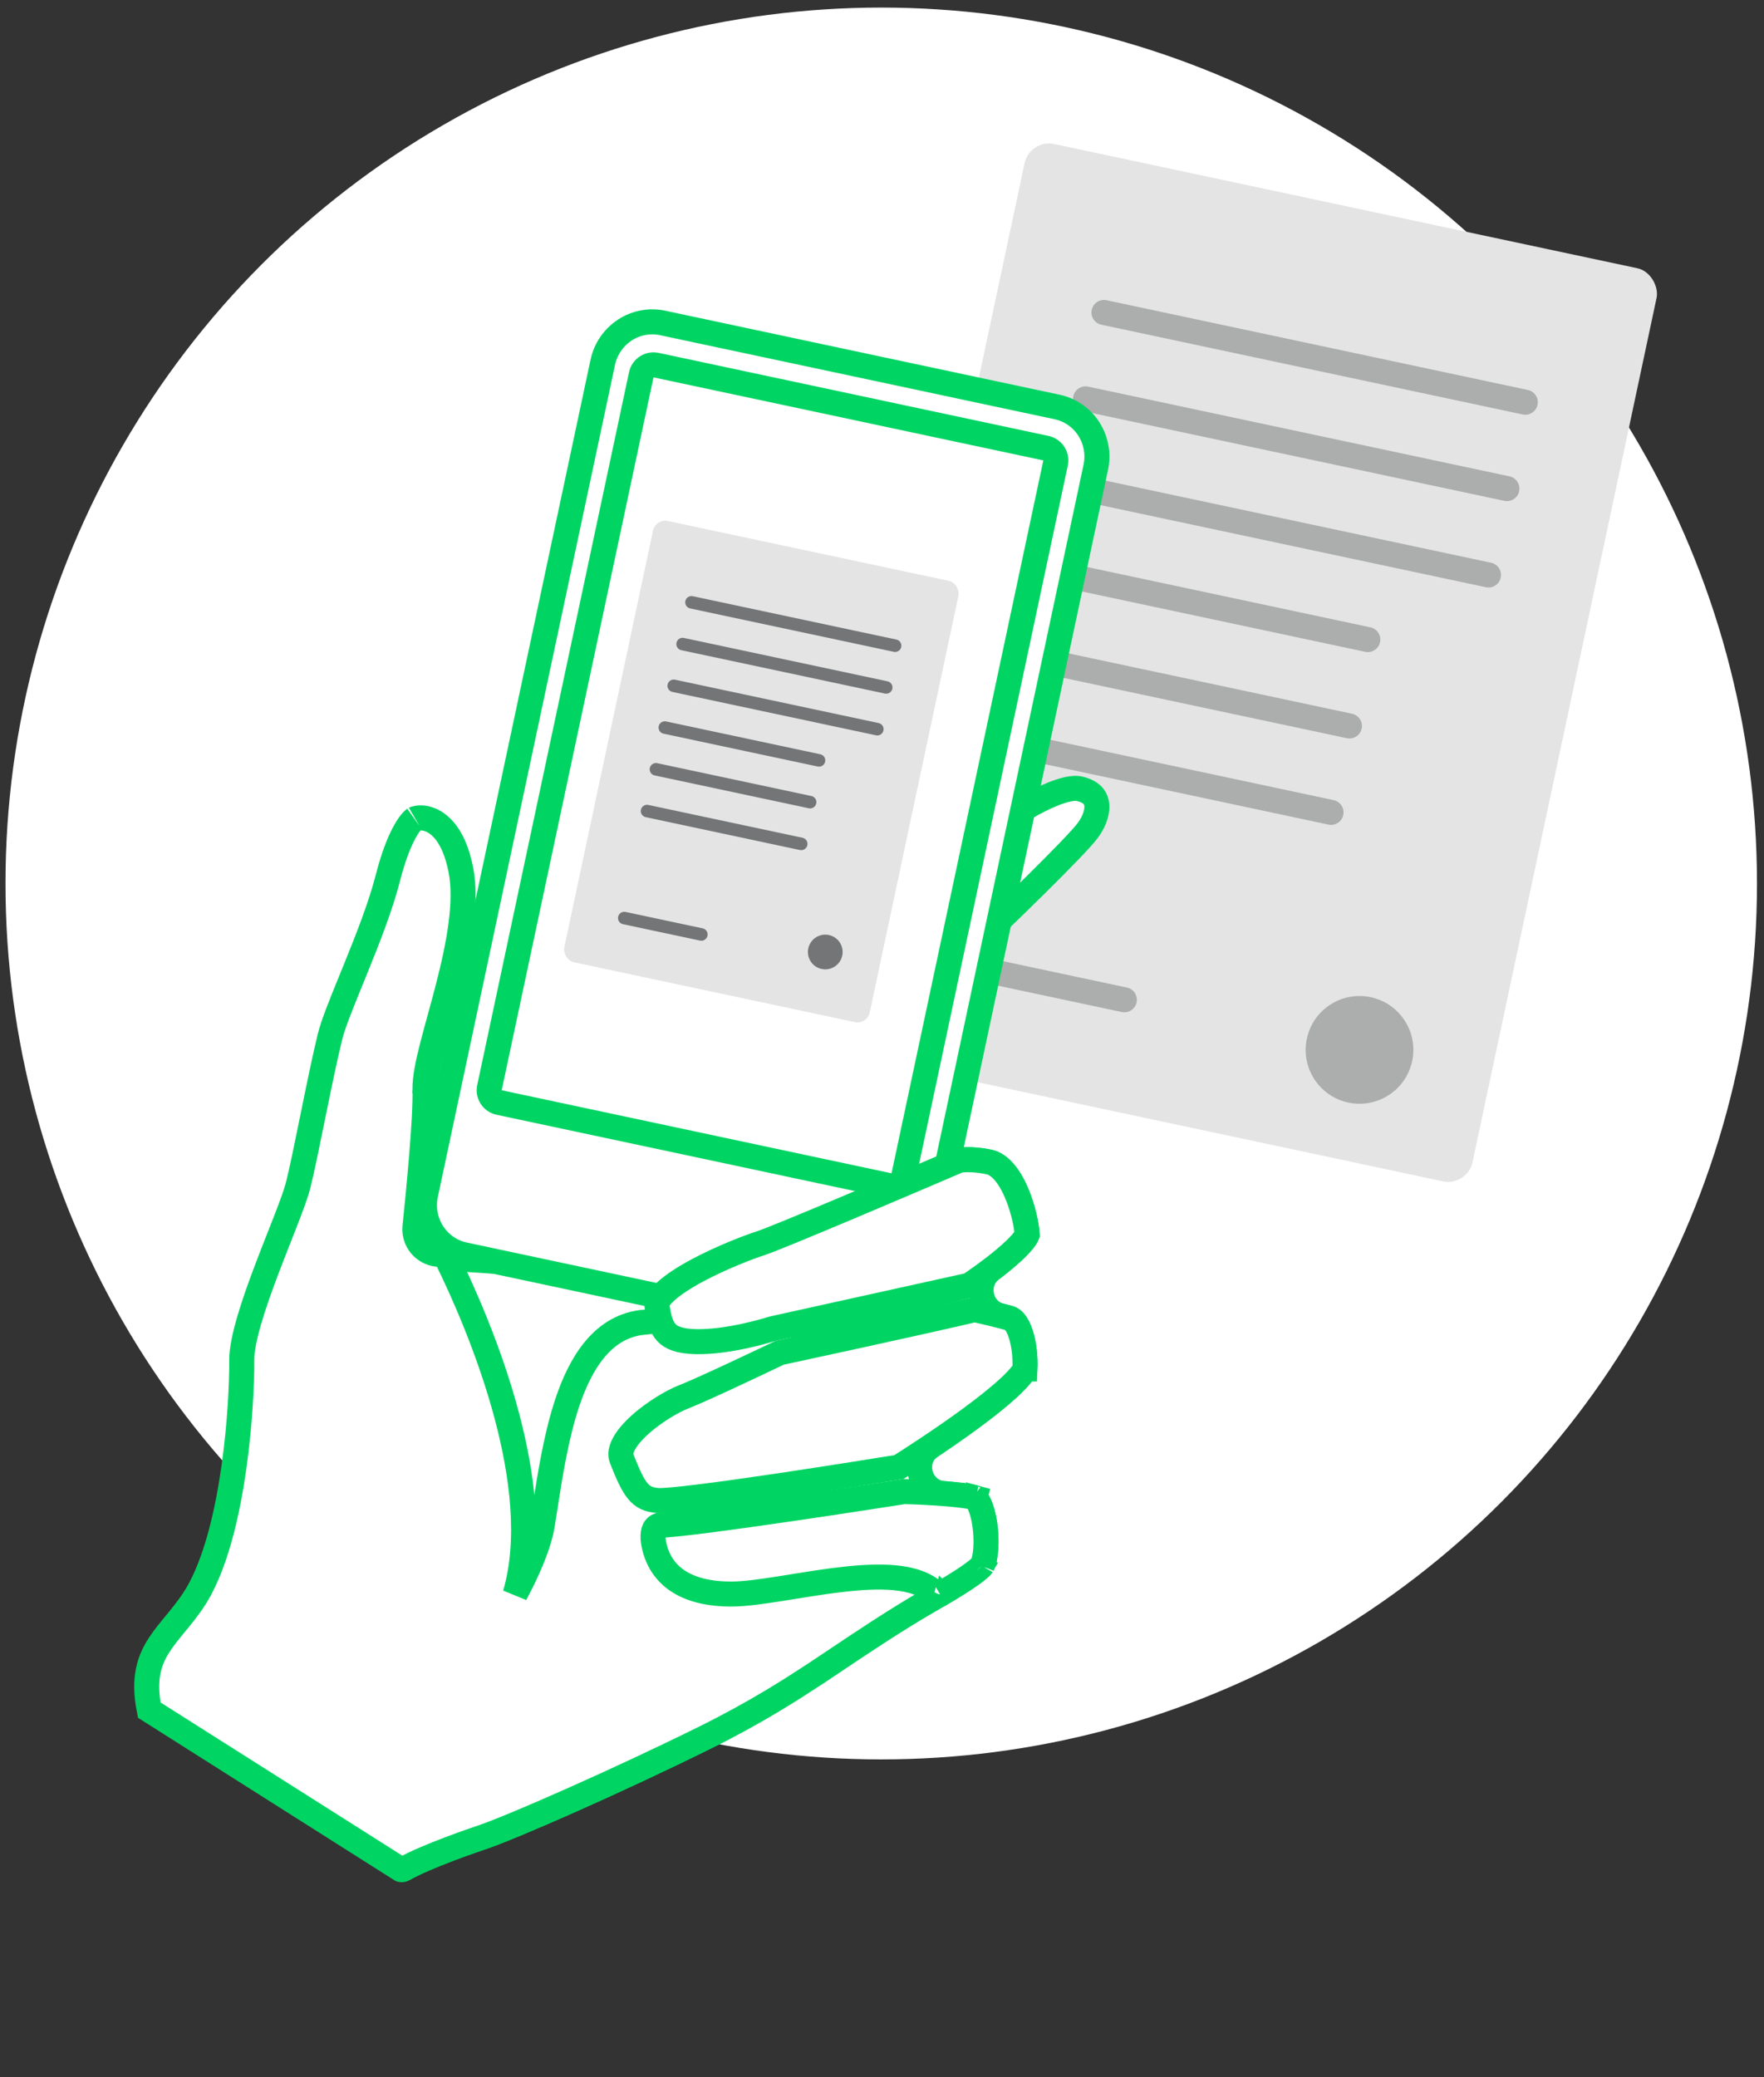 <?xml version="1.0" encoding="UTF-8"?> <svg xmlns="http://www.w3.org/2000/svg" width="141" height="166" viewBox="0 0 141 166" fill="none"><rect x="0" y="0" width="141" height="166" fill="#333333" stroke="none"/> <circle cx="70.439" cy="70.605" r="70" fill="white"></circle> <rect x="82.311" y="11.093" width="51.651" height="74.608" rx="2" transform="rotate(12.023 82.311 11.093)" fill="#E4E4E4"></rect> <path d="M88.241 24.971L121.92 32.144" stroke="#ACADAD" stroke-width="2" stroke-linecap="round"></path> <path d="M86.77 31.875L120.45 39.047" stroke="#ACADAD" stroke-width="2" stroke-linecap="round"></path> <path d="M85.3 38.779L118.979 45.951" stroke="#ACADAD" stroke-width="2" stroke-linecap="round"></path> <path d="M83.83 45.682L109.332 51.113" stroke="#ACADAD" stroke-width="2" stroke-linecap="round"></path> <path d="M82.36 52.586L107.863 58.017" stroke="#ACADAD" stroke-width="2" stroke-linecap="round"></path> <path d="M80.889 59.489L106.392 64.921" stroke="#ACADAD" stroke-width="2" stroke-linecap="round"></path> <path d="M77.121 77.184L89.872 79.9" stroke="#ACADAD" stroke-width="2" stroke-linecap="round"></path> <circle cx="108.668" cy="83.902" r="4.304" transform="rotate(12.023 108.668 83.902)" fill="#ACADAD"></circle> <path d="M77.918 119.689C77.917 119.689 77.917 119.689 77.917 119.689C77.916 119.691 78.061 119.76 78.257 120.166C78.452 120.571 78.613 121.143 78.711 121.799C78.808 122.448 78.837 123.133 78.796 123.741C78.754 124.368 78.644 124.831 78.519 125.087L78.518 125.09C78.521 125.084 78.52 125.085 78.514 125.093C78.494 125.118 78.417 125.214 78.216 125.386C77.983 125.587 77.657 125.827 77.245 126.104C76.422 126.657 75.335 127.303 74.124 128.002L74.124 128.002C71.485 129.526 68.585 131.474 66.676 132.756C66.081 133.156 65.583 133.49 65.218 133.728L65.218 133.728C65.137 133.781 65.052 133.836 64.963 133.894C63.387 134.924 60.47 136.83 56.294 138.896L56.293 138.896C49.448 142.283 40.925 146.03 38.528 146.835C37.999 147.013 34.098 148.332 32.276 149.372C32.218 149.405 32.157 149.42 32.11 149.421C32.088 149.422 32.073 149.42 32.064 149.417C32.061 149.416 32.058 149.416 32.056 149.415C32.054 149.414 32.053 149.413 32.053 149.413L11.93 136.664C11.42 134.108 11.944 132.647 12.758 131.406C13.116 130.859 13.528 130.358 13.989 129.799C14.094 129.673 14.201 129.543 14.31 129.409C14.885 128.704 15.499 127.913 16.007 126.957L16.008 126.956C17.404 124.319 18.228 120.612 18.707 117.199C19.189 113.761 19.336 110.5 19.324 108.678C19.319 107.941 19.527 106.877 19.898 105.587C20.264 104.317 20.764 102.909 21.292 101.514C21.642 100.589 21.998 99.684 22.333 98.834C22.505 98.398 22.671 97.977 22.828 97.573C23.279 96.414 23.668 95.373 23.841 94.678C24.14 93.481 24.542 91.508 24.964 89.431C24.989 89.308 25.014 89.184 25.04 89.06C25.493 86.83 25.968 84.515 26.378 82.846L26.378 82.846C26.624 81.84 27.3 80.182 28.115 78.181C28.227 77.906 28.342 77.625 28.458 77.339C29.398 75.025 30.429 72.409 31.004 70.164C31.9 66.661 32.874 65.671 33.007 65.55C33.087 65.476 33.104 65.461 33.119 65.45C33.116 65.452 33.116 65.452 33.12 65.45C33.137 65.442 33.214 65.405 33.365 65.381C33.539 65.353 33.766 65.351 34.022 65.404C34.83 65.577 36.227 66.381 36.84 69.526L36.84 69.526C37.344 72.101 36.676 75.562 35.809 78.928C35.596 79.756 35.374 80.565 35.161 81.344L35.14 81.418C34.935 82.167 34.737 82.889 34.565 83.559C34.221 84.903 33.944 86.175 33.97 87.103C34.034 89.364 33.454 95.311 33.17 98.033C33.032 99.362 34.207 100.447 35.518 100.212L75.301 93.071L75.125 92.087L75.301 93.071C75.501 93.035 75.671 92.972 75.789 92.926C75.898 92.883 76.158 92.793 76.572 92.731C77.121 92.65 77.957 92.626 79.075 92.865C79.883 93.037 80.651 93.924 81.251 95.323C81.812 96.631 82.073 98.032 82.102 98.668C82.095 98.689 82.067 98.763 81.978 98.899C81.841 99.108 81.624 99.367 81.331 99.664C80.747 100.254 79.969 100.893 79.237 101.449C77.879 102.481 78.285 104.719 79.973 105.154C80.213 105.216 80.456 105.281 80.696 105.347C80.937 105.414 81.296 105.729 81.584 106.597C81.851 107.401 81.964 108.432 81.925 109.399C81.919 109.414 81.899 109.469 81.839 109.568C81.743 109.726 81.586 109.931 81.359 110.181C80.905 110.679 80.251 111.268 79.473 111.903C77.921 113.167 75.976 114.527 74.405 115.579C72.765 116.678 73.521 119.214 75.414 119.36C76.461 119.441 77.408 119.553 77.918 119.689ZM77.918 119.689C77.919 119.69 77.92 119.69 77.922 119.69L78.186 118.726L77.925 119.691C77.922 119.691 77.92 119.69 77.918 119.689Z" fill="white" stroke="#00D563" stroke-width="2"></path> <path d="M76.855 76.457L78.973 66.515C79.573 66.076 80.982 65.08 82.502 64.252C83.27 63.834 84.038 63.475 84.727 63.249C85.443 63.013 85.946 62.966 86.243 63.029C87.221 63.237 87.553 63.711 87.645 64.16C87.757 64.7 87.582 65.502 86.953 66.358C86.492 66.985 84.84 68.684 82.8 70.701C80.802 72.675 78.519 74.869 76.855 76.457Z" fill="white" stroke="#00D563" stroke-width="2"></path> <path d="M41.649 126.492C41.497 126.796 41.341 127.098 41.181 127.395C42.442 123.05 41.753 117.836 40.523 113.189C39.108 107.839 36.907 102.998 35.727 100.598C35.724 100.592 35.723 100.588 35.723 100.588C35.723 100.587 35.723 100.586 35.723 100.584C35.723 100.581 35.725 100.573 35.731 100.564C35.734 100.56 35.737 100.557 35.739 100.555C35.739 100.555 35.741 100.555 35.742 100.555C39.188 100.754 46.517 101.241 49.636 101.905C50.562 102.102 51.424 102.494 52.115 102.971C52.818 103.457 53.279 103.985 53.483 104.413C53.677 104.82 53.59 104.981 53.513 105.07C53.36 105.249 52.864 105.566 51.589 105.656C48.184 105.898 46.39 108.963 45.345 112.09C44.453 114.76 43.966 117.895 43.57 120.448C43.491 120.959 43.415 121.447 43.34 121.903C43.136 123.151 42.488 124.813 41.649 126.492Z" fill="white" stroke="#00D563" stroke-width="2"></path> <path d="M87.587 37.351L87.587 37.351L73.426 103.846C73.426 103.846 73.426 103.846 73.426 103.846C73.314 104.371 73.101 104.868 72.799 105.311C72.497 105.753 72.113 106.13 71.668 106.422C71.224 106.714 70.728 106.914 70.209 107.012C69.69 107.11 69.157 107.104 68.642 106.994L68.642 106.994L37.105 100.277C37.104 100.277 37.104 100.277 37.104 100.277C36.065 100.055 35.154 99.425 34.575 98.522C33.995 97.618 33.793 96.514 34.019 95.453L48.18 28.959C48.18 28.959 48.18 28.958 48.18 28.958C48.406 27.898 49.04 26.971 49.938 26.381C50.835 25.792 51.924 25.587 52.964 25.808C52.964 25.808 52.964 25.808 52.964 25.808L84.502 32.525L84.502 32.525C85.017 32.635 85.506 32.846 85.94 33.147C86.374 33.448 86.746 33.833 87.033 34.281C87.32 34.729 87.517 35.23 87.612 35.757C87.708 36.284 87.699 36.826 87.587 37.351Z" fill="white" stroke="#00D563" stroke-width="2"></path> <path d="M52.444 29.18L83.604 35.816C84.144 35.931 84.488 36.462 84.373 37.002L72.24 93.974C72.125 94.514 71.594 94.859 71.054 94.744L39.894 88.108C39.354 87.993 39.009 87.462 39.124 86.922L51.258 29.95C51.373 29.409 51.904 29.065 52.444 29.18Z" fill="white" stroke="#00D563" stroke-width="2"></path> <path d="M33.961 87.349C33.961 87.349 33.961 87.348 33.962 87.346L33.961 87.349ZM34.75 87.275C34.749 87.275 34.748 87.271 34.747 87.262C34.75 87.269 34.75 87.274 34.75 87.275Z" fill="white" stroke="#00D563" stroke-width="2"></path> <path d="M71.849 117.243C70.877 117.401 66.5 118.109 62.122 118.759C59.93 119.083 57.745 119.393 55.987 119.611C55.108 119.72 54.344 119.806 53.742 119.859C53.113 119.915 52.737 119.928 52.588 119.916C51.78 119.853 51.353 119.604 50.994 119.177C50.566 118.668 50.205 117.874 49.693 116.574C49.58 116.286 49.596 115.927 49.843 115.441C50.096 114.943 50.552 114.403 51.143 113.869C52.33 112.797 53.84 111.946 54.578 111.66C56.201 111.032 61.527 108.487 62.318 108.109C63.513 107.851 73.796 105.634 77.904 104.66C78.388 104.767 79.579 105.037 80.699 105.347C80.94 105.414 81.299 105.729 81.586 106.596C81.853 107.402 81.966 108.435 81.927 109.403C81.927 109.403 81.927 109.403 81.926 109.403C81.923 109.402 81.891 109.516 81.702 109.77C81.492 110.052 81.172 110.397 80.749 110.795C79.908 111.587 78.759 112.494 77.543 113.387C75.122 115.164 72.536 116.81 71.849 117.243Z" fill="white" stroke="#00D563" stroke-width="2"></path> <path d="M78.52 125.086L78.52 125.088C78.521 125.085 78.522 125.083 78.522 125.083C78.521 125.082 78.474 125.155 78.309 125.305C78.137 125.462 77.894 125.652 77.579 125.874C76.951 126.318 76.11 126.837 75.14 127.409C75.127 127.411 75.092 127.413 75.024 127.395C74.895 127.361 74.729 127.276 74.575 127.15C73.642 126.389 72.33 126.121 71.024 126.051C69.686 125.98 68.167 126.11 66.66 126.305C65.555 126.447 64.422 126.63 63.349 126.803C62.961 126.865 62.58 126.927 62.212 126.984C60.799 127.205 59.58 127.37 58.658 127.387C56.579 127.423 55.121 126.979 54.136 126.31C53.162 125.648 52.571 124.714 52.305 123.603C52.069 122.616 52.28 122.234 52.37 122.113C52.462 121.989 52.584 121.931 52.649 121.908C54.295 121.837 58.896 121.205 63.175 120.58C67.511 119.946 71.62 119.303 72.274 119.2C72.593 119.209 73.688 119.242 74.878 119.321C76.105 119.402 77.314 119.525 77.922 119.689C77.921 119.689 77.921 119.689 77.921 119.689C77.92 119.691 78.064 119.76 78.259 120.164C78.454 120.569 78.615 121.141 78.713 121.798C78.81 122.447 78.839 123.132 78.798 123.74C78.756 124.368 78.645 124.83 78.52 125.086ZM75.146 127.407C75.147 127.408 75.145 127.408 75.141 127.409C75.145 127.408 75.146 127.407 75.146 127.407Z" fill="white" stroke="#00D563" stroke-width="2"></path> <path d="M61.842 106.164L61.842 106.164L63.118 105.898L61.842 106.164ZM61.842 106.164C61.772 106.179 61.706 106.196 61.642 106.216C61.206 106.353 58.157 107.275 55.605 107.219C54.263 107.189 53.633 106.882 53.281 106.511C52.9 106.111 52.647 105.44 52.503 104.242C52.491 104.145 52.559 103.8 53.228 103.194C53.838 102.64 54.732 102.068 55.74 101.527C57.748 100.451 59.997 99.612 60.742 99.375C61.469 99.145 64.494 97.89 67.654 96.558C70.852 95.211 74.282 93.746 75.886 93.059L76.691 92.716C77.239 92.65 78.034 92.646 79.075 92.868C79.882 93.04 80.649 93.926 81.249 95.326C81.81 96.632 82.072 98.034 82.102 98.672C82.096 98.69 82.082 98.725 82.052 98.78C81.984 98.906 81.865 99.076 81.686 99.284C81.33 99.699 80.819 100.172 80.251 100.646C79.126 101.584 77.888 102.433 77.479 102.708M61.842 106.164L77.479 102.708M77.479 102.708C76.29 103.017 74.512 103.428 72.569 103.864C69.1 104.643 65.137 105.475 63.118 105.898L77.479 102.708Z" fill="white" stroke="#00D563" stroke-width="2"></path> <rect x="52.406" y="41.428" width="24.961" height="36.055" rx="1" transform="rotate(12.023 52.406 41.428)" fill="#E4E4E4"></rect> <path d="M55.272 48.135L71.547 51.601" stroke="#737576" stroke-linecap="round"></path> <path d="M54.561 51.471L70.837 54.937" stroke="#737576" stroke-linecap="round"></path> <path d="M53.851 54.807L70.126 58.273" stroke="#737576" stroke-linecap="round"></path> <path d="M53.14 58.143L65.465 60.768" stroke="#737576" stroke-linecap="round"></path> <path d="M52.43 61.48L64.754 64.105" stroke="#737576" stroke-linecap="round"></path> <path d="M51.719 64.816L64.043 67.441" stroke="#737576" stroke-linecap="round"></path> <path d="M49.898 73.367L56.06 74.679" stroke="#737576" stroke-linecap="round"></path> <circle cx="65.966" cy="76.08" r="1.387" transform="rotate(12.023 65.966 76.08)" fill="#737576"></circle> </svg> 